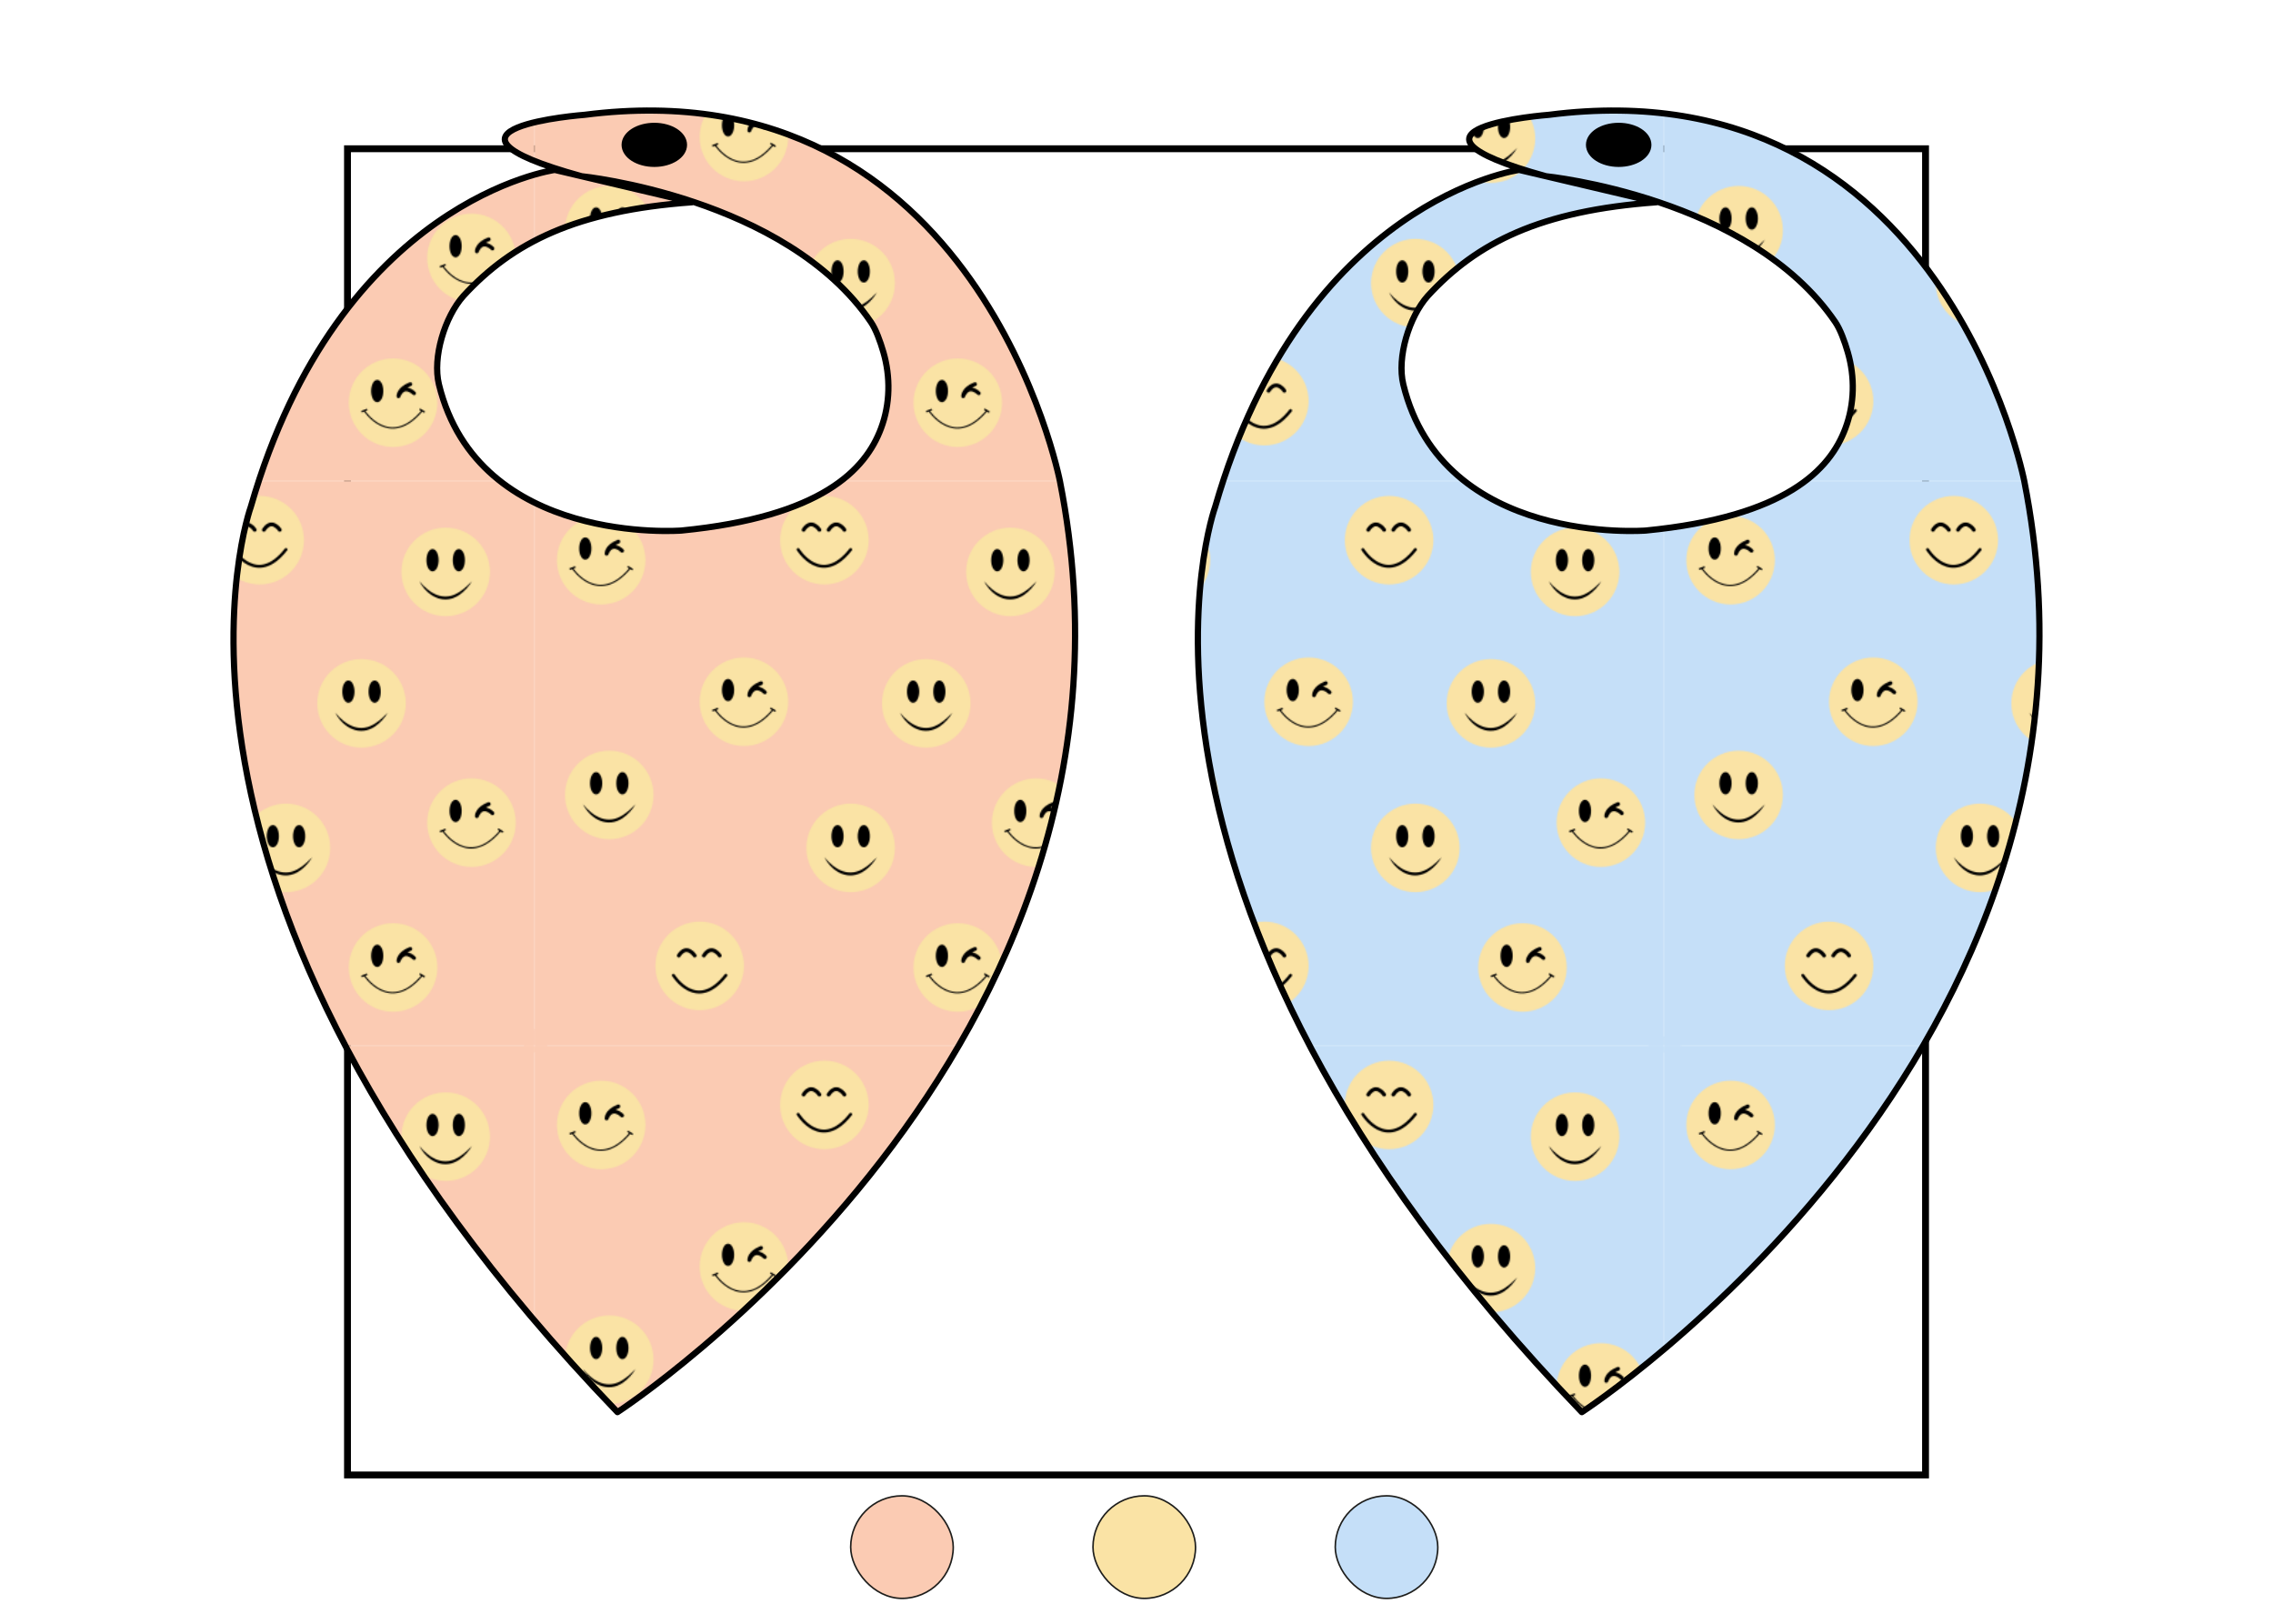 <?xml version="1.0" encoding="UTF-8"?> <svg xmlns="http://www.w3.org/2000/svg" xmlns:xlink="http://www.w3.org/1999/xlink" id="miniatura" viewBox="0 0 730.97 522.12"><defs><pattern id="Motivo_nuevo_3" data-name="Motivo nuevo 3" x="0" y="0" width="453.54" height="453.54" patternTransform="translate(-5275.94 518.05) scale(.4)" patternUnits="userSpaceOnUse" viewBox="0 0 453.54 453.54"><g><rect width="453.54" height="453.54" fill="none"></rect><rect x="445.04" y="440.17" width="471.83" height="471.83" fill="#fbcbb3"></rect><rect x="-8.5" y="440.17" width="471.83" height="471.83" fill="#fbcbb3"></rect><rect x="-462.05" y="440.17" width="471.83" height="471.83" fill="#fbcbb3"></rect><rect x="445.04" y="-13.38" width="471.83" height="471.83" fill="#fbcbb3"></rect><g><rect x="-8.5" y="-13.38" width="471.83" height="471.83" fill="#fbcbb3"></rect><g><circle cx="382.19" cy="72.64" r="35.6" fill="#fae3a5"></circle><g><ellipse cx="371.62" cy="63.23" rx="4.07" ry="8.14" stroke="#000" stroke-miterlimit="10" stroke-width="1.66"></ellipse><ellipse cx="392.75" cy="63.23" rx="4.07" ry="8.14" stroke="#000" stroke-miterlimit="10" stroke-width="1.66"></ellipse></g><path d="M361.06,80.15c8.55,10.35,20.17,16.86,32.52,8.38,3.55-2.29,6.67-5.28,9.74-8.38-2.56,4.17-5.92,8.01-10.02,10.88-12.42,8.61-25.95,1.29-32.24-10.88h0Z"></path></g><g><circle cx="253.78" cy="294.5" r="35.6" fill="#fae3a5"></circle><g><ellipse cx="243.22" cy="285.08" rx="4.07" ry="8.14" stroke="#000" stroke-miterlimit="10" stroke-width="1.66"></ellipse><ellipse cx="264.35" cy="285.08" rx="4.07" ry="8.14" stroke="#000" stroke-miterlimit="10" stroke-width="1.66"></ellipse></g><path d="M232.66,302.01c8.55,10.35,20.17,16.86,32.52,8.38,3.55-2.29,6.67-5.28,9.74-8.38-2.56,4.17-5.92,8.01-10.02,10.88-12.42,8.61-25.95,1.29-32.24-10.88h0Z"></path></g><g><circle cx="59.69" cy="251.94" r="35.6" fill="#fae3a5"></circle><g><ellipse cx="49.13" cy="242.53" rx="4.07" ry="8.14" stroke="#000" stroke-miterlimit="10" stroke-width="1.66"></ellipse><ellipse cx="70.26" cy="242.53" rx="4.07" ry="8.14" stroke="#000" stroke-miterlimit="10" stroke-width="1.66"></ellipse></g><path d="M38.57,259.45c8.55,10.35,20.17,16.86,32.52,8.38,3.55-2.29,6.67-5.28,9.74-8.38-2.56,4.17-5.92,8.01-10.02,10.88-12.42,8.61-25.95,1.29-32.24-10.88h0Z"></path></g><g><circle cx="314.53" cy="178.29" r="35.6" fill="#fae3a5"></circle><g><ellipse cx="303.97" cy="168.88" rx="4.07" ry="8.14" stroke="#000" stroke-miterlimit="10" stroke-width="1.66"></ellipse><ellipse cx="325.09" cy="168.88" rx="4.07" ry="8.14" stroke="#000" stroke-miterlimit="10" stroke-width="1.66"></ellipse></g><path d="M293.4,185.8c8.55,10.35,20.17,16.86,32.52,8.38,3.55-2.29,6.67-5.28,9.74-8.38-2.56,4.17-5.92,8.01-10.02,10.88-12.42,8.61-25.95,1.29-32.24-10.88h0Z"></path></g><g><circle cx="232.66" cy="47.13" r="35.6" fill="#fae3a5"></circle><path d="M211.53,54.64s18.57,30.37,42.25,0" fill="none" stroke="#000" stroke-linecap="round" stroke-miterlimit="10" stroke-width="2.35"></path><path d="M228.65,38.81s-6.36-9.79-12.73,0" fill="none" stroke="#000" stroke-linecap="round" stroke-miterlimit="10" stroke-width="3.06"></path><path d="M248.77,38.81s-6.36-9.79-12.73,0" fill="none" stroke="#000" stroke-linecap="round" stroke-miterlimit="10" stroke-width="3.06"></path></g><g><circle cx="132.37" cy="389.37" r="35.6" fill="#fae3a5"></circle><path d="M111.24,396.88s18.57,30.37,42.25,0" fill="none" stroke="#000" stroke-linecap="round" stroke-miterlimit="10" stroke-width="2.35"></path><path d="M128.36,381.04s-6.36-9.79-12.73,0" fill="none" stroke="#000" stroke-linecap="round" stroke-miterlimit="10" stroke-width="3.06"></path><path d="M148.48,381.04s-6.36-9.79-12.73,0" fill="none" stroke="#000" stroke-linecap="round" stroke-miterlimit="10" stroke-width="3.06"></path></g><g><circle cx="167.96" cy="177.02" r="35.6" fill="#fae3a5"></circle><g><g><ellipse cx="155.2" cy="167.61" rx="4.07" ry="8.14" stroke="#000" stroke-miterlimit="10" stroke-width="1.66"></ellipse><path d="M184.8,169.43s-8.08-8.43-12.5,2.38c0,0-.34-5.98,9.5-9.74" fill="none" stroke="#000" stroke-linecap="round" stroke-linejoin="round" stroke-width="3.06"></path></g><g><path d="M144.75,183.39s20.46,31.3,46.57,0" fill="none" stroke="#000" stroke-miterlimit="10" stroke-width="1.04"></path><line x1="142.58" y1="184.23" x2="147.22" y2="182.42" fill="none" stroke="#000" stroke-miterlimit="10" stroke-width="1.3"></line><line x1="189.28" y1="182.13" x2="193.35" y2="184.65" fill="none" stroke="#000" stroke-miterlimit="10" stroke-width="1.3"></line></g></g></g><g><circle cx="339.91" cy="390.64" r="35.6" fill="#fae3a5"></circle><g><g><ellipse cx="327.14" cy="381.23" rx="4.07" ry="8.14" stroke="#000" stroke-miterlimit="10" stroke-width="1.66"></ellipse><path d="M356.75,383.05s-8.08-8.43-12.5,2.38c0,0-.34-5.98,9.5-9.74" fill="none" stroke="#000" stroke-linecap="round" stroke-linejoin="round" stroke-width="3.06"></path></g><g><path d="M316.69,397.01s20.46,31.3,46.57,0" fill="none" stroke="#000" stroke-miterlimit="10" stroke-width="1.04"></path><line x1="314.53" y1="397.85" x2="319.17" y2="396.04" fill="none" stroke="#000" stroke-miterlimit="10" stroke-width="1.3"></line><line x1="361.23" y1="395.75" x2="365.29" y2="398.27" fill="none" stroke="#000" stroke-miterlimit="10" stroke-width="1.3"></line></g></g></g><g><circle cx="402.93" cy="274.21" r="35.6" fill="#fae3a5"></circle><g><g><ellipse cx="390.16" cy="264.8" rx="4.07" ry="8.14" stroke="#000" stroke-miterlimit="10" stroke-width="1.66"></ellipse><path d="M419.76,266.62s-8.08-8.43-12.5,2.38c0,0-.34-5.98,9.5-9.74" fill="none" stroke="#000" stroke-linecap="round" stroke-linejoin="round" stroke-width="3.06"></path></g><g><path d="M379.71,280.58s20.46,31.3,46.57,0" fill="none" stroke="#000" stroke-miterlimit="10" stroke-width="1.04"></path><line x1="377.55" y1="281.43" x2="382.19" y2="279.62" fill="none" stroke="#000" stroke-miterlimit="10" stroke-width="1.3"></line><line x1="424.25" y1="279.32" x2="428.31" y2="281.85" fill="none" stroke="#000" stroke-miterlimit="10" stroke-width="1.3"></line></g></g></g><g><circle cx="53.2" cy="63.23" r="35.6" fill="#fae3a5"></circle><g><g><ellipse cx="40.43" cy="53.82" rx="4.07" ry="8.14" stroke="#000" stroke-miterlimit="10" stroke-width="1.66"></ellipse><path d="M70.04,55.64s-8.08-8.43-12.5,2.38c0,0-.34-5.98,9.5-9.74" fill="none" stroke="#000" stroke-linecap="round" stroke-linejoin="round" stroke-width="3.06"></path></g><g><path d="M29.98,69.6s20.46,31.3,46.57,0" fill="none" stroke="#000" stroke-miterlimit="10" stroke-width="1.04"></path><line x1="27.82" y1="70.44" x2="32.46" y2="68.63" fill="none" stroke="#000" stroke-miterlimit="10" stroke-width="1.3"></line><line x1="74.52" y1="68.34" x2="78.58" y2="70.86" fill="none" stroke="#000" stroke-miterlimit="10" stroke-width="1.3"></line></g></g></g></g><rect x="-462.05" y="-13.38" width="471.83" height="471.83" fill="#fbcbb3"></rect><rect x="445.04" y="-466.92" width="471.83" height="471.83" fill="#fbcbb3"></rect><rect x="-8.5" y="-466.92" width="471.83" height="471.83" fill="#fbcbb3"></rect><rect x="-462.05" y="-466.92" width="471.83" height="471.83" fill="#fbcbb3"></rect></g></pattern><pattern id="Motivo_nuevo_4" data-name="Motivo nuevo 4" x="0" y="0" width="453.54" height="453.54" patternTransform="translate(-5275.94 518.05) scale(.4)" patternUnits="userSpaceOnUse" viewBox="0 0 453.54 453.54"><g><rect y="0" width="453.54" height="453.54" fill="none"></rect><rect x="441.34" y="446.08" width="478.98" height="465.75" fill="#c5dff8"></rect><rect x="-12.21" y="446.08" width="478.98" height="465.75" fill="#c5dff8"></rect><rect x="-465.75" y="446.08" width="478.98" height="465.75" fill="#c5dff8"></rect><rect x="441.34" y="-7.46" width="478.98" height="465.75" fill="#c5dff8"></rect><g><rect x="-12.21" y="-7.46" width="478.98" height="465.75" fill="#c5dff8"></rect><g><circle cx="382.19" cy="72.64" r="35.6" fill="#fae3a5"></circle><g><ellipse cx="371.62" cy="63.23" rx="4.07" ry="8.14" stroke="#000" stroke-miterlimit="10" stroke-width="1.66"></ellipse><ellipse cx="392.75" cy="63.23" rx="4.07" ry="8.14" stroke="#000" stroke-miterlimit="10" stroke-width="1.66"></ellipse></g><path d="M361.06,80.15c8.55,10.35,20.17,16.86,32.52,8.38,3.55-2.29,6.67-5.28,9.74-8.38-2.56,4.17-5.92,8.01-10.02,10.88-12.42,8.61-25.95,1.29-32.24-10.88h0Z"></path></g><g><circle cx="253.78" cy="294.5" r="35.6" fill="#fae3a5"></circle><g><ellipse cx="243.22" cy="285.08" rx="4.07" ry="8.14" stroke="#000" stroke-miterlimit="10" stroke-width="1.66"></ellipse><ellipse cx="264.35" cy="285.08" rx="4.07" ry="8.14" stroke="#000" stroke-miterlimit="10" stroke-width="1.66"></ellipse></g><path d="M232.66,302.01c8.55,10.35,20.17,16.86,32.52,8.38,3.55-2.29,6.67-5.28,9.74-8.38-2.56,4.17-5.92,8.01-10.02,10.88-12.42,8.61-25.95,1.29-32.24-10.88h0Z"></path></g><g><circle cx="59.69" cy="251.94" r="35.6" fill="#fae3a5"></circle><g><ellipse cx="49.13" cy="242.53" rx="4.07" ry="8.14" stroke="#000" stroke-miterlimit="10" stroke-width="1.66"></ellipse><ellipse cx="70.26" cy="242.53" rx="4.07" ry="8.14" stroke="#000" stroke-miterlimit="10" stroke-width="1.66"></ellipse></g><path d="M38.57,259.45c8.55,10.35,20.17,16.86,32.52,8.38,3.55-2.29,6.67-5.28,9.74-8.38-2.56,4.17-5.92,8.01-10.02,10.88-12.42,8.61-25.95,1.29-32.24-10.88h0Z"></path></g><g><circle cx="314.53" cy="178.29" r="35.6" fill="#fae3a5"></circle><g><ellipse cx="303.97" cy="168.88" rx="4.07" ry="8.14" stroke="#000" stroke-miterlimit="10" stroke-width="1.66"></ellipse><ellipse cx="325.09" cy="168.88" rx="4.07" ry="8.14" stroke="#000" stroke-miterlimit="10" stroke-width="1.66"></ellipse></g><path d="M293.4,185.8c8.55,10.35,20.17,16.86,32.52,8.38,3.55-2.29,6.67-5.28,9.74-8.38-2.56,4.17-5.92,8.01-10.02,10.88-12.42,8.61-25.95,1.29-32.24-10.88h0Z"></path></g><g><circle cx="232.66" cy="47.13" r="35.6" fill="#fae3a5"></circle><path d="M211.53,54.64s18.57,30.37,42.25,0" fill="none" stroke="#000" stroke-linecap="round" stroke-miterlimit="10" stroke-width="2.35"></path><path d="M228.65,38.81s-6.36-9.79-12.73,0" fill="none" stroke="#000" stroke-linecap="round" stroke-miterlimit="10" stroke-width="3.06"></path><path d="M248.77,38.81s-6.36-9.79-12.73,0" fill="none" stroke="#000" stroke-linecap="round" stroke-miterlimit="10" stroke-width="3.06"></path></g><g><circle cx="132.37" cy="389.37" r="35.6" fill="#fae3a5"></circle><path d="M111.24,396.88s18.57,30.37,42.25,0" fill="none" stroke="#000" stroke-linecap="round" stroke-miterlimit="10" stroke-width="2.35"></path><path d="M128.36,381.04s-6.36-9.79-12.73,0" fill="none" stroke="#000" stroke-linecap="round" stroke-miterlimit="10" stroke-width="3.06"></path><path d="M148.48,381.04s-6.36-9.79-12.73,0" fill="none" stroke="#000" stroke-linecap="round" stroke-miterlimit="10" stroke-width="3.06"></path></g><g><circle cx="167.96" cy="177.02" r="35.6" fill="#fae3a5"></circle><g><g><ellipse cx="155.2" cy="167.61" rx="4.07" ry="8.14" stroke="#000" stroke-miterlimit="10" stroke-width="1.66"></ellipse><path d="M184.8,169.43s-8.08-8.43-12.5,2.38c0,0-.34-5.98,9.5-9.74" fill="none" stroke="#000" stroke-linecap="round" stroke-linejoin="round" stroke-width="3.06"></path></g><g><path d="M144.75,183.39s20.46,31.3,46.57,0" fill="none" stroke="#000" stroke-miterlimit="10" stroke-width="1.04"></path><line x1="142.58" y1="184.23" x2="147.22" y2="182.42" fill="none" stroke="#000" stroke-miterlimit="10" stroke-width="1.3"></line><line x1="189.28" y1="182.13" x2="193.35" y2="184.65" fill="none" stroke="#000" stroke-miterlimit="10" stroke-width="1.3"></line></g></g></g><g><circle cx="339.91" cy="390.64" r="35.6" fill="#fae3a5"></circle><g><g><ellipse cx="327.14" cy="381.23" rx="4.07" ry="8.14" stroke="#000" stroke-miterlimit="10" stroke-width="1.66"></ellipse><path d="M356.75,383.05s-8.08-8.43-12.5,2.38c0,0-.34-5.98,9.5-9.74" fill="none" stroke="#000" stroke-linecap="round" stroke-linejoin="round" stroke-width="3.06"></path></g><g><path d="M316.69,397.01s20.46,31.3,46.57,0" fill="none" stroke="#000" stroke-miterlimit="10" stroke-width="1.04"></path><line x1="314.53" y1="397.85" x2="319.17" y2="396.04" fill="none" stroke="#000" stroke-miterlimit="10" stroke-width="1.3"></line><line x1="361.23" y1="395.75" x2="365.29" y2="398.27" fill="none" stroke="#000" stroke-miterlimit="10" stroke-width="1.3"></line></g></g></g><g><circle cx="402.93" cy="274.21" r="35.6" fill="#fae3a5"></circle><g><g><ellipse cx="390.16" cy="264.8" rx="4.07" ry="8.14" stroke="#000" stroke-miterlimit="10" stroke-width="1.66"></ellipse><path d="M419.76,266.62s-8.08-8.43-12.5,2.38c0,0-.34-5.98,9.5-9.74" fill="none" stroke="#000" stroke-linecap="round" stroke-linejoin="round" stroke-width="3.06"></path></g><g><path d="M379.71,280.58s20.46,31.3,46.57,0" fill="none" stroke="#000" stroke-miterlimit="10" stroke-width="1.04"></path><line x1="377.55" y1="281.43" x2="382.19" y2="279.62" fill="none" stroke="#000" stroke-miterlimit="10" stroke-width="1.3"></line><line x1="424.25" y1="279.32" x2="428.31" y2="281.85" fill="none" stroke="#000" stroke-miterlimit="10" stroke-width="1.3"></line></g></g></g><g><circle cx="53.2" cy="63.23" r="35.6" fill="#fae3a5"></circle><g><g><ellipse cx="40.43" cy="53.82" rx="4.07" ry="8.14" stroke="#000" stroke-miterlimit="10" stroke-width="1.66"></ellipse><path d="M70.04,55.64s-8.08-8.43-12.5,2.38c0,0-.34-5.98,9.5-9.74" fill="none" stroke="#000" stroke-linecap="round" stroke-linejoin="round" stroke-width="3.06"></path></g><g><path d="M29.98,69.6s20.46,31.3,46.57,0" fill="none" stroke="#000" stroke-miterlimit="10" stroke-width="1.04"></path><line x1="27.82" y1="70.44" x2="32.46" y2="68.63" fill="none" stroke="#000" stroke-miterlimit="10" stroke-width="1.3"></line><line x1="74.52" y1="68.34" x2="78.58" y2="70.86" fill="none" stroke="#000" stroke-miterlimit="10" stroke-width="1.3"></line></g></g></g></g><rect x="-465.75" y="-7.46" width="478.98" height="465.75" fill="#c5dff8"></rect><rect x="441.34" y="-461.01" width="478.98" height="465.75" fill="#c5dff8"></rect><rect x="-12.21" y="-461.01" width="478.98" height="465.75" fill="#c5dff8"></rect><rect x="-465.75" y="-461.01" width="478.98" height="465.75" fill="#c5dff8"></rect></g></pattern></defs><rect x="111.75" y="47.83" width="507.48" height="426.45" fill="none" stroke="#000" stroke-miterlimit="10" stroke-width="2.21"></rect><rect x="351.49" y="480.99" width="32.98" height="32.98" rx="16.49" ry="16.49" fill="#fae3a5" stroke="#1d1d1b" stroke-miterlimit="10" stroke-width=".5"></rect><rect x="429.4" y="480.99" width="32.98" height="32.98" rx="16.49" ry="16.49" fill="#c5dff8" stroke="#1d1d1b" stroke-miterlimit="10" stroke-width=".5"></rect><rect x="273.57" y="480.99" width="32.98" height="32.98" rx="16.49" ry="16.49" fill="#fbcbb3" stroke="#1d1d1b" stroke-miterlimit="10" stroke-width=".5"></rect><g><path d="M178.45,54.63s-69.26,9.43-97.79,108.33c0,0-44.46,122.3,117.91,291.12,0,0,178.56-115.76,142.31-299.25,0,0-26.02-134.18-152.88-117.91,0,0-57.07,4.3-.96,19.75,0,0,65.61,6.6,93.03,46.88,1.62,2.38,2.98,6.13,4.02,9.69,2.34,8.04,2.18,16.64-.75,24.48-4.99,13.37-19.11,28.44-64.19,32.88,0,0-65.28,5.13-77.99-46.97-2.13-8.74,1.87-21.73,7.85-28.45,15.86-17.28,36.39-27.45,73.54-30.14l-44.13-10.4Z" fill="url(#Motivo_nuevo_3)" stroke="#000" stroke-linejoin="round" stroke-width="2"></path><path d="M488.58,54.63s-69.26,9.43-97.79,108.33c0,0-44.46,122.3,117.91,291.12,0,0,178.56-115.76,142.31-299.25,0,0-26.02-134.18-152.88-117.91,0,0-57.07,4.3-.96,19.75,0,0,65.61,6.6,93.03,46.88,1.62,2.38,2.98,6.13,4.02,9.69,2.34,8.04,2.18,16.64-.75,24.48-4.99,13.37-19.11,28.44-64.19,32.88,0,0-65.28,5.13-77.99-46.97-2.13-8.74,1.87-21.73,7.85-28.45,15.86-17.28,36.39-27.45,73.54-30.14l-44.13-10.4Z" fill="url(#Motivo_nuevo_4)" stroke="#000" stroke-linejoin="round" stroke-width="2"></path><ellipse cx="210.42" cy="46.58" rx="9.53" ry="6.1" stroke="#000" stroke-linejoin="round" stroke-width="2"></ellipse><ellipse cx="520.55" cy="46.58" rx="9.53" ry="6.1" stroke="#000" stroke-linejoin="round" stroke-width="2"></ellipse></g></svg> 